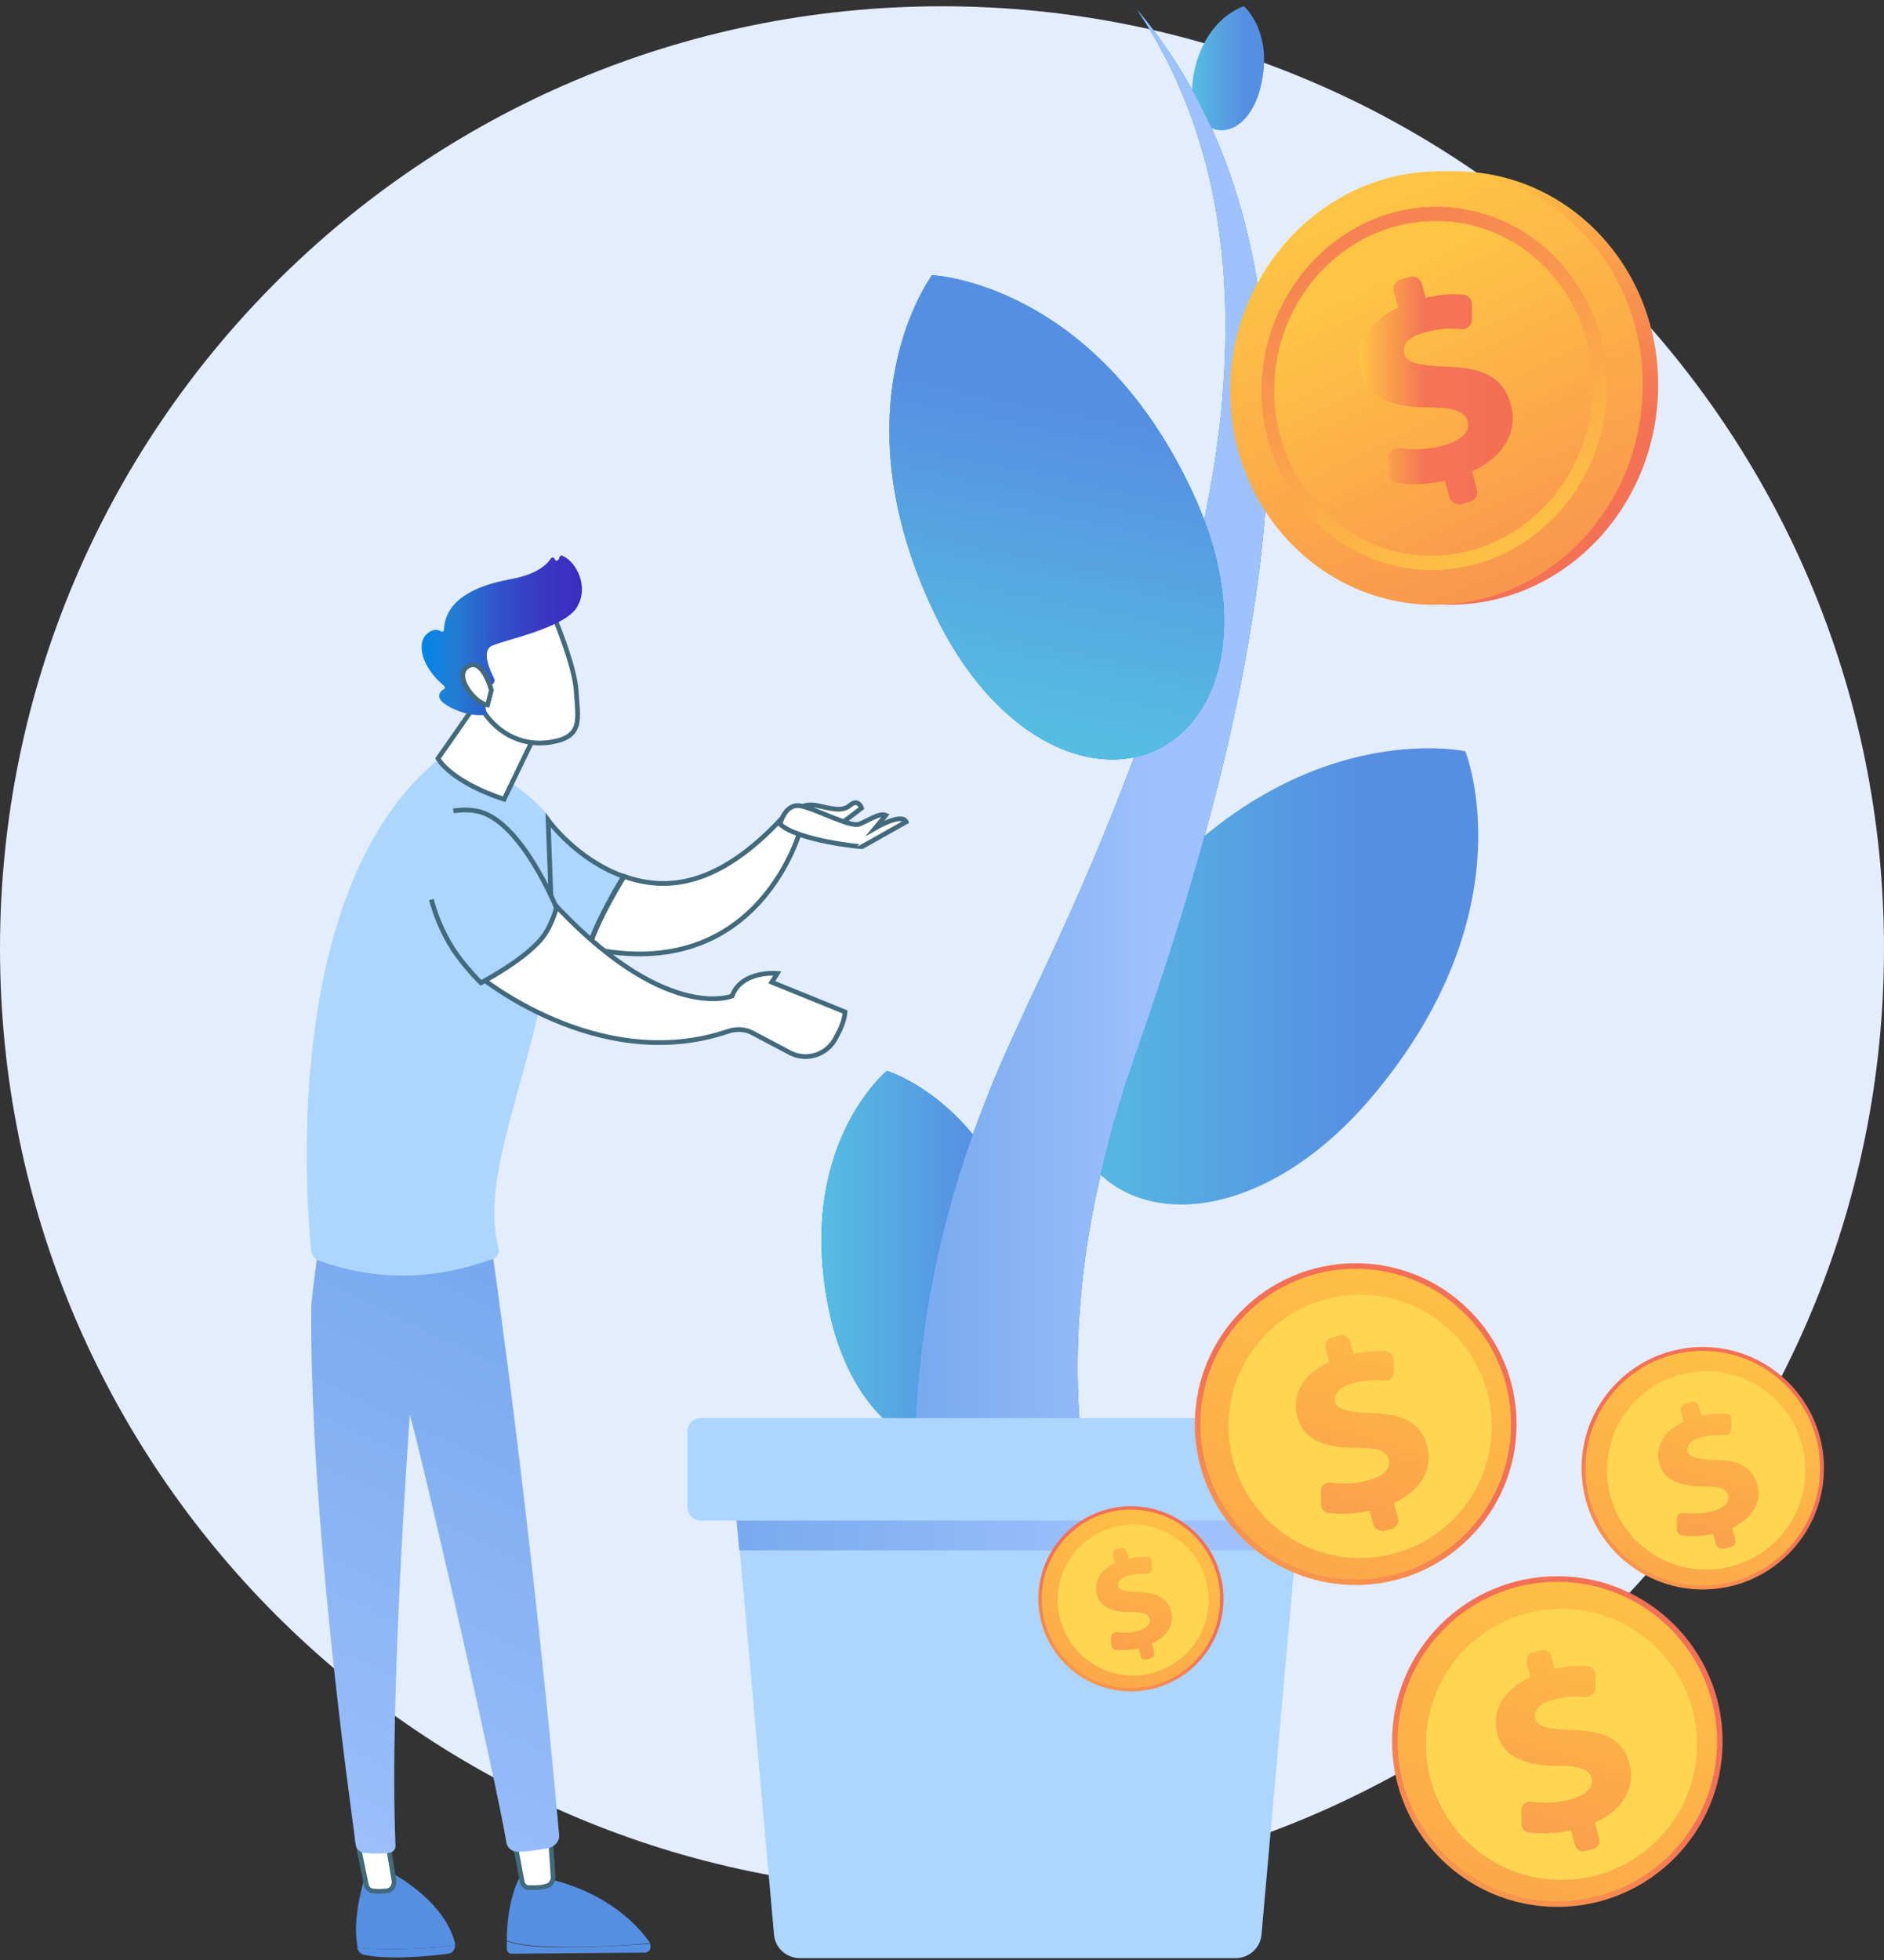 <svg width="100" height="104" viewBox="0 0 100 104" fill="none" xmlns="http://www.w3.org/2000/svg">
    <rect x="0" y="0" width="100" height="104" fill="#333333" stroke="none"/>
    <g clip-path="url(#clip0)">
        <path d="M50 100.333C77.614 100.333 100 77.948 100 50.333C100 22.719 77.614 0.333 50 0.333C22.386 0.333 0 22.719 0 50.333C0 77.948 22.386 100.333 50 100.333Z" fill="#E3EDFE"/>
        <path d="M24.152 103.228C24.152 103.199 24.152 103.14 24.152 103.111C23.567 100.743 20.614 99.281 20.614 99.281L19.444 99.368C18.772 101.445 18.86 102.731 18.977 103.287C18.977 103.316 18.977 103.316 18.977 103.345C19.912 103.433 21.901 103.491 24.152 103.228Z" fill="#568FE2"/>
        <path d="M18.948 103.345C19.006 103.521 19.152 103.696 19.328 103.725C20.702 104.018 22.895 103.784 23.802 103.667C24.006 103.638 24.152 103.462 24.152 103.228C21.901 103.491 19.913 103.433 18.948 103.345Z" fill="#568FE2"/>
        <path d="M18.948 97.615L19.445 100.012C19.474 100.188 19.62 100.305 19.766 100.334C19.971 100.363 20.264 100.363 20.527 100.334C20.79 100.305 20.965 100.042 20.907 99.749L20.556 97.644H18.948V97.615Z" fill="white" stroke="#426A7C" stroke-width="0.25" stroke-miterlimit="10"/>
        <path d="M29.211 103.316C27.924 103.287 27.252 103.141 26.901 102.995C26.901 103.112 26.901 103.258 26.901 103.404C26.901 103.55 27.018 103.667 27.134 103.667L34.24 103.609C34.474 103.609 34.591 103.346 34.503 103.141C33.567 103.199 31.199 103.375 29.211 103.316Z" fill="#568FE2"/>
        <path d="M34.503 103.112C34.503 103.082 34.474 103.082 34.474 103.053C33.86 102.176 32.252 100.422 29.094 99.691L27.573 99.632C27.573 99.632 26.901 100.802 26.901 102.965C27.252 103.112 27.924 103.258 29.211 103.287C31.199 103.375 33.567 103.199 34.503 103.112Z" fill="#568FE2"/>
        <path d="M27.252 97.41C27.281 97.526 27.603 99.222 27.72 99.866C27.749 100.012 27.866 100.129 28.012 100.158C28.275 100.158 28.685 100.187 29.035 100.07C29.24 100.012 29.357 99.807 29.357 99.603L29.182 96.912L27.252 97.41Z" fill="white" stroke="#426A7C" stroke-width="0.25" stroke-miterlimit="10"/>
        <path d="M26.082 66.065C26.082 66.065 28.158 80.363 29.679 97.38C29.708 97.702 29.445 97.965 29.152 98.053C28.684 98.141 28.012 98.258 27.456 98.258C27.164 98.258 26.901 98.024 26.872 97.731C26.375 94.72 22.72 78.638 21.755 75.071C21.755 75.071 20.644 90.129 20.994 97.936C20.994 98.141 20.848 98.287 20.673 98.316C20.38 98.345 19.913 98.375 19.328 98.316C19.094 98.287 18.918 98.112 18.889 97.907C18.538 95.363 16.433 80.246 16.521 69.369C16.521 68.755 17.252 63.696 17.252 63.696L26.082 66.065Z" fill="url(#paint0_linear)"/>
        <path d="M16.901 66.883C16.696 66.795 16.55 66.62 16.521 66.386C16.257 63.696 14.912 47.059 23.363 40.217C23.363 40.217 23.86 38.959 27.836 42.059C31.813 45.187 29.678 48.462 28.743 52.965C27.573 58.433 25.556 62.877 26.462 66.24C26.521 66.474 26.404 66.708 26.17 66.795C23.041 67.936 19.971 67.994 16.901 66.883Z" fill="#ACD5FF"/>
        <path d="M26.637 35.217C26.637 35.45 23.245 40.246 23.245 40.246C23.245 40.246 23.86 41.445 26.754 42.41L29.24 37.263L26.637 35.217Z" fill="white" stroke="#426A7C" stroke-width="0.25" stroke-miterlimit="10"/>
        <path d="M29.298 32.468C29.298 32.468 30.497 35.217 30.585 36.678C30.673 38.141 30.965 39.076 29.298 39.369C27.632 39.661 26.199 38.813 25.439 37.38C25.439 37.38 24.24 35.158 24.503 34.252C24.795 33.345 29.298 32.468 29.298 32.468Z" fill="white" stroke="#426A7C" stroke-width="0.25" stroke-miterlimit="10"/>
        <path d="M26.023 36.357L26.111 36.328C26.228 36.269 26.287 36.123 26.228 36.006C25.994 35.538 25.526 34.515 26.14 34.252C26.901 33.93 29.941 33.316 30.614 32.234C31.257 31.211 30.672 29.866 29.854 29.486C29.795 29.456 29.737 29.486 29.707 29.544L29.649 29.69C29.591 29.778 29.474 29.778 29.444 29.661C29.415 29.573 29.298 29.544 29.24 29.632C29.035 29.953 28.509 30.48 27.047 30.743C24.971 31.123 23.626 31.971 23.567 33.404C23.567 33.491 23.479 33.55 23.392 33.491C23.245 33.404 22.982 33.345 22.661 33.638C22.105 34.105 22.339 35.363 23.567 36.386C23.626 36.445 23.626 36.532 23.567 36.562C23.333 36.708 23.012 37.059 23.889 37.526C24.795 37.994 25.468 37.965 25.731 37.936C25.789 37.936 25.848 37.877 25.819 37.79L25.555 36.532C25.526 36.474 25.585 36.386 25.672 36.386H26.023V36.357Z" fill="url(#paint1_linear)"/>
        <path d="M26.082 36.62C26.082 36.62 25.614 34.866 24.824 35.363C24.035 35.86 25.234 37.351 25.877 37.41L26.082 36.62Z" fill="white" stroke="#426A7C" stroke-width="0.25" stroke-miterlimit="10"/>
        <path d="M29.093 43.521L29.327 49.778C30 50.012 30.614 50.188 31.228 50.305C31.608 49.106 32.427 47.615 33.099 46.504C30.614 45.626 29.093 43.521 29.093 43.521Z" fill="#ACD5FF" stroke="#426A7C" stroke-width="0.25" stroke-miterlimit="10"/>
        <path d="M41.52 43.404C38.099 47.088 35.351 47.293 33.129 46.503C32.456 47.614 31.637 49.076 31.257 50.304C40.351 52.322 42.515 43.93 42.515 43.93L41.52 43.404Z" fill="white" stroke="#426A7C" stroke-width="0.25" stroke-miterlimit="10"/>
        <path d="M42.193 43.024C42.193 43.024 42.573 42.614 43.304 42.731C44.035 42.877 44.679 43.111 45.117 42.731C45.556 42.351 45.731 42.877 45.731 42.877L44.386 43.901L42.193 43.024Z" fill="white" stroke="#426A7C" stroke-width="0.25" stroke-miterlimit="10"/>
        <path d="M41.403 43.725C41.403 43.725 41.666 42.614 42.485 42.76C43.304 42.907 45.146 43.93 45.614 43.725C46.082 43.55 46.696 43.111 47.017 43.257L46.462 43.93C46.462 43.93 47.865 43.111 48.099 43.608L45.76 44.924C45.76 44.953 42.31 44.602 41.403 43.725Z" fill="white" stroke="#426A7C" stroke-width="0.25" stroke-miterlimit="10"/>
        <path d="M25.322 51.708C25.322 51.708 31.725 57.088 38.655 54.72C39.093 54.574 39.561 54.603 39.941 54.807L41.93 55.86C42.778 56.299 43.801 56.006 44.298 55.188C44.561 54.72 44.824 54.193 44.854 53.696L40.965 52.117L41.257 51.65C41.257 51.65 39.357 51.474 38.859 52.848C38.859 52.848 35.234 54.369 29.123 47.644C29.123 47.644 26.345 50.012 25.322 51.708Z" fill="white" stroke="#426A7C" stroke-width="0.25" stroke-miterlimit="10"/>
        <path d="M22.895 47.731C23.07 48.375 23.392 49.34 24.065 50.392C24.708 51.357 25.527 52.147 25.527 52.147C25.527 52.147 28.07 50.831 28.918 49.574C29.357 48.901 29.532 48.17 29.532 48.17C29.532 48.17 27.603 43.375 25.234 43.024C24.737 42.936 24.299 42.995 24.065 43.024" fill="#ACD5FF"/>
        <path d="M22.895 47.731C23.07 48.375 23.392 49.34 24.065 50.392C24.708 51.357 25.527 52.147 25.527 52.147C25.527 52.147 28.07 50.831 28.918 49.574C29.357 48.901 29.532 48.17 29.532 48.17C29.532 48.17 27.603 43.375 25.234 43.024C24.737 42.936 24.299 42.995 24.065 43.024" stroke="#426A7C" stroke-width="0.25" stroke-miterlimit="10"/>
        <path d="M47.077 56.824C47.077 56.824 42.194 60.801 44.006 69.544C45.088 74.69 48.305 77.321 51.112 76.766C53.919 76.181 55.878 72.526 54.854 67.351C53.1 58.608 47.077 56.824 47.077 56.824Z" fill="#007CFF"/>
        <path d="M47.077 56.824C47.077 56.824 42.194 60.801 44.006 69.544C45.088 74.69 48.305 77.321 51.112 76.766C53.919 76.181 55.878 72.526 54.854 67.351C53.1 58.608 47.077 56.824 47.077 56.824Z" fill="url(#paint2_linear)"/>
        <path d="M77.778 39.865C77.778 39.865 68.83 37.877 60.439 47.848C55.497 53.725 55.38 59.777 58.596 62.497C61.784 65.216 67.749 64.134 72.749 58.286C81.199 48.345 77.778 39.865 77.778 39.865Z" fill="url(#paint3_linear)"/>
        <path d="M66.024 0.333C66.024 0.333 64.035 0.889 63.392 3.754C63.012 5.45 63.655 6.678 64.562 6.883C65.497 7.088 66.55 6.24 66.93 4.544C67.603 1.678 66.024 0.333 66.024 0.333Z" fill="url(#paint4_linear)"/>
        <path d="M50.176 88.93C49.006 84.808 48.509 80.568 48.568 76.416C48.655 72.264 49.299 68.17 50.351 64.281C50.878 62.322 51.521 60.422 52.252 58.579C52.603 57.644 52.983 56.737 53.392 55.831C53.597 55.363 53.802 54.925 54.006 54.486L54.299 53.843L54.591 53.199C56.199 49.837 57.72 46.474 59.094 43.024C60.468 39.603 61.696 36.123 62.691 32.585C63.685 29.047 64.445 25.451 64.825 21.796C65.176 18.141 65.147 14.427 64.474 10.802C63.802 7.176 62.457 3.638 60.351 0.509C62.778 3.375 64.591 6.825 65.702 10.509C66.813 14.194 67.281 18.053 67.34 21.913C67.369 25.772 67.018 29.632 66.375 33.404C65.761 37.205 64.883 40.948 63.86 44.632C62.837 48.316 61.667 51.971 60.41 55.568L60.176 56.24L60.059 56.591L59.942 56.913C59.796 57.351 59.65 57.761 59.533 58.199C59.27 59.047 59.006 59.895 58.802 60.772C58.363 62.498 57.983 64.223 57.72 65.919C57.193 69.369 57.047 72.819 57.369 76.153C57.691 79.486 58.451 82.731 59.708 85.743L50.176 88.93Z" fill="#007CFF"/>
        <path d="M50.176 88.93C49.006 84.808 48.509 80.568 48.568 76.416C48.655 72.264 49.299 68.17 50.351 64.281C50.878 62.322 51.521 60.422 52.252 58.579C52.603 57.644 52.983 56.737 53.392 55.831C53.597 55.363 53.802 54.925 54.006 54.486L54.299 53.843L54.591 53.199C56.199 49.837 57.72 46.474 59.094 43.024C60.468 39.603 61.696 36.123 62.691 32.585C63.685 29.047 64.445 25.451 64.825 21.796C65.176 18.141 65.147 14.427 64.474 10.802C63.802 7.176 62.457 3.638 60.351 0.509C62.778 3.375 64.591 6.825 65.702 10.509C66.813 14.194 67.281 18.053 67.34 21.913C67.369 25.772 67.018 29.632 66.375 33.404C65.761 37.205 64.883 40.948 63.86 44.632C62.837 48.316 61.667 51.971 60.41 55.568L60.176 56.24L60.059 56.591L59.942 56.913C59.796 57.351 59.65 57.761 59.533 58.199C59.27 59.047 59.006 59.895 58.802 60.772C58.363 62.498 57.983 64.223 57.72 65.919C57.193 69.369 57.047 72.819 57.369 76.153C57.691 79.486 58.451 82.731 59.708 85.743L50.176 88.93Z" fill="url(#paint5_linear)"/>
        <path d="M69.065 79.135L68.772 82.263L66.959 102.643C66.901 103.374 66.287 103.901 65.585 103.901H42.456C41.725 103.901 41.141 103.345 41.082 102.643L39.269 82.263L38.977 79.135H69.065Z" fill="#ACD5FF"/>
        <path d="M49.474 14.603C49.474 14.603 44.299 21.474 49.591 32.527C52.691 39.047 57.837 41.474 61.404 39.778C64.971 38.082 66.346 32.585 63.275 26.065C58.071 14.954 49.474 14.603 49.474 14.603Z" fill="#007CFF"/>
        <path d="M49.474 14.603C49.474 14.603 44.299 21.474 49.591 32.527C52.691 39.047 57.837 41.474 61.404 39.778C64.971 38.082 66.346 32.585 63.275 26.065C58.071 14.954 49.474 14.603 49.474 14.603Z" fill="url(#paint6_linear)"/>
        <path d="M69.065 79.135L68.802 82.263H39.24L38.948 79.135H69.065Z" fill="url(#paint7_linear)"/>
        <path d="M70.819 80.684H37.193C36.813 80.684 36.492 80.362 36.492 79.982V75.947C36.492 75.567 36.813 75.246 37.193 75.246H70.819C71.199 75.246 71.521 75.567 71.521 75.947V79.982C71.521 80.392 71.199 80.684 70.819 80.684Z" fill="#ACD5FF"/>
        <path d="M60.029 89.748C62.742 89.748 64.942 87.549 64.942 84.836C64.942 82.123 62.742 79.924 60.029 79.924C57.316 79.924 55.117 82.123 55.117 84.836C55.117 87.549 57.316 89.748 60.029 89.748Z" fill="url(#paint8_linear)"/>
        <path d="M60.029 89.573C62.645 89.573 64.766 87.453 64.766 84.837C64.766 82.221 62.645 80.1 60.029 80.1C57.413 80.1 55.292 82.221 55.292 84.837C55.292 87.453 57.413 89.573 60.029 89.573Z" fill="url(#paint9_linear)"/>
        <path d="M63.943 86.181C64.65 84.085 63.525 81.812 61.428 81.105C59.332 80.397 57.059 81.523 56.352 83.619C55.644 85.716 56.77 87.988 58.866 88.696C60.962 89.403 63.235 88.278 63.943 86.181Z" fill="#FFD551"/>
        <path d="M60.555 87.877L60.438 87.468C60 87.556 59.532 87.585 59.181 87.527C59.064 87.497 58.976 87.41 58.976 87.263V86.854C58.976 86.708 59.123 86.591 59.269 86.591C59.62 86.649 60.029 86.649 60.409 86.532C60.819 86.415 61.111 86.182 61.023 85.889C60.965 85.626 60.672 85.538 60.029 85.538C59.123 85.538 58.421 85.334 58.216 84.603C58.041 83.93 58.392 83.287 59.181 82.936L59.064 82.527C59.035 82.38 59.093 82.263 59.239 82.205L59.473 82.147C59.62 82.117 59.737 82.176 59.795 82.322L59.912 82.702C60.321 82.614 60.643 82.585 60.906 82.614C61.052 82.614 61.14 82.731 61.14 82.877V83.258C61.14 83.404 61.023 83.521 60.848 83.521C60.614 83.492 60.292 83.492 59.883 83.609C59.386 83.755 59.298 83.989 59.356 84.164C59.415 84.398 59.766 84.456 60.468 84.486C61.462 84.515 61.959 84.807 62.163 85.48C62.339 86.123 62.017 86.825 61.14 87.205L61.257 87.673C61.286 87.819 61.228 87.936 61.082 87.994L60.848 88.053C60.731 88.082 60.585 88.024 60.555 87.877Z" fill="url(#paint10_linear)"/>
        <path d="M71.959 84.105C76.675 84.105 80.497 80.283 80.497 75.567C80.497 70.852 76.675 67.029 71.959 67.029C67.244 67.029 63.421 70.852 63.421 75.567C63.421 80.283 67.244 84.105 71.959 84.105Z" fill="url(#paint11_linear)"/>
        <path d="M71.959 83.813C76.513 83.813 80.205 80.121 80.205 75.567C80.205 71.013 76.513 67.322 71.959 67.322C67.405 67.322 63.714 71.013 63.714 75.567C63.714 80.121 67.405 83.813 71.959 83.813Z" fill="url(#paint12_linear)"/>
        <path d="M77.466 80.266C79.999 77.354 79.692 72.94 76.78 70.407C73.868 67.874 69.454 68.181 66.921 71.094C64.388 74.006 64.695 78.42 67.607 80.953C70.519 83.486 74.933 83.178 77.466 80.266Z" fill="#FFD551"/>
        <path d="M72.895 80.889L72.69 80.158C71.93 80.334 71.111 80.363 70.497 80.275C70.292 80.246 70.117 80.041 70.117 79.836V79.105C70.117 78.842 70.351 78.638 70.614 78.667C71.199 78.754 71.901 78.754 72.632 78.55C73.363 78.345 73.86 77.965 73.713 77.439C73.597 76.971 73.099 76.825 71.988 76.825C70.409 76.825 69.21 76.474 68.86 75.187C68.538 74.018 69.152 72.907 70.556 72.263L70.351 71.532C70.292 71.298 70.439 71.064 70.672 70.977L71.111 70.86C71.345 70.801 71.579 70.948 71.667 71.181L71.842 71.854C72.544 71.678 73.099 71.678 73.567 71.708C73.801 71.737 73.977 71.912 73.977 72.146V72.819C73.977 73.082 73.743 73.287 73.48 73.257C73.07 73.228 72.485 73.199 71.813 73.404C70.936 73.638 70.79 74.076 70.877 74.398C70.994 74.807 71.579 74.924 72.807 74.983C74.561 75.041 75.409 75.509 75.76 76.737C76.053 77.848 75.497 79.076 73.977 79.749L74.21 80.567C74.269 80.801 74.123 81.035 73.889 81.123L73.45 81.24C73.187 81.24 72.953 81.123 72.895 80.889Z" fill="url(#paint13_linear)"/>
        <path d="M82.661 101.181C87.505 101.181 91.433 97.254 91.433 92.409C91.433 87.565 87.505 83.638 82.661 83.638C77.816 83.638 73.889 87.565 73.889 92.409C73.889 97.254 77.816 101.181 82.661 101.181Z" fill="url(#paint14_linear)"/>
        <path d="M82.66 100.889C87.344 100.889 91.14 97.093 91.14 92.41C91.14 87.727 87.344 83.93 82.66 83.93C77.977 83.93 74.181 87.727 74.181 92.41C74.181 97.093 77.977 100.889 82.66 100.889Z" fill="url(#paint15_linear)"/>
        <path d="M90.061 93.026C90.32 89.062 87.316 85.638 83.352 85.38C79.388 85.121 75.964 88.124 75.705 92.089C75.446 96.053 78.45 99.477 82.414 99.735C86.379 99.994 89.802 96.99 90.061 93.026Z" fill="#FFD551"/>
        <path d="M83.597 97.877L83.392 97.117C82.603 97.293 81.755 97.322 81.141 97.234C80.907 97.205 80.76 97 80.76 96.795V96.035C80.76 95.772 80.994 95.538 81.287 95.597C81.901 95.684 82.632 95.684 83.363 95.48C84.123 95.275 84.62 94.866 84.474 94.339C84.357 93.871 83.831 93.696 82.69 93.696C81.082 93.696 79.825 93.316 79.474 92C79.152 90.801 79.766 89.661 81.228 88.988L81.024 88.228C80.965 87.994 81.111 87.731 81.345 87.673L81.784 87.556C82.018 87.497 82.281 87.643 82.339 87.877L82.515 88.55C83.246 88.374 83.801 88.374 84.269 88.404C84.503 88.433 84.679 88.608 84.679 88.871V89.573C84.679 89.836 84.445 90.041 84.181 90.041C83.743 90.012 83.158 89.983 82.456 90.187C81.55 90.421 81.404 90.86 81.492 91.211C81.608 91.62 82.222 91.766 83.48 91.795C85.293 91.854 86.17 92.351 86.491 93.608C86.813 94.749 86.228 96.006 84.649 96.708L84.883 97.556C84.942 97.79 84.796 98.053 84.562 98.111L84.123 98.228C83.918 98.287 83.655 98.14 83.597 97.877Z" fill="url(#paint16_linear)"/>
        <path d="M90.38 84.34C93.933 84.34 96.813 81.46 96.813 77.907C96.813 74.354 93.933 71.474 90.38 71.474C86.827 71.474 83.947 74.354 83.947 77.907C83.947 81.46 86.827 84.34 90.38 84.34Z" fill="url(#paint17_linear)"/>
        <path d="M90.38 84.135C93.82 84.135 96.609 81.346 96.609 77.906C96.609 74.467 93.82 71.678 90.38 71.678C86.941 71.678 84.152 74.467 84.152 77.906C84.152 81.346 86.941 84.135 90.38 84.135Z" fill="url(#paint18_linear)"/>
        <path d="M93.85 82.134C96.121 80.32 96.491 77.008 94.677 74.737C92.862 72.466 89.551 72.095 87.279 73.91C85.008 75.724 84.638 79.036 86.453 81.307C88.267 83.578 91.579 83.948 93.85 82.134Z" fill="#FFD551"/>
        <path d="M91.082 81.941L90.936 81.386C90.351 81.532 89.737 81.532 89.298 81.473C89.123 81.444 89.006 81.298 89.006 81.152V80.596C89.006 80.392 89.181 80.245 89.386 80.275C89.825 80.333 90.38 80.333 90.906 80.187C91.462 80.041 91.813 79.748 91.725 79.339C91.638 78.988 91.257 78.871 90.439 78.871C89.269 78.871 88.333 78.608 88.07 77.643C87.836 76.766 88.304 75.918 89.357 75.45L89.211 74.894C89.152 74.719 89.269 74.544 89.445 74.485L89.766 74.397C89.942 74.339 90.117 74.456 90.175 74.631L90.322 75.128C90.848 75.011 91.287 74.982 91.608 75.011C91.784 75.011 91.901 75.158 91.901 75.333V75.83C91.901 76.035 91.725 76.181 91.55 76.152C91.228 76.123 90.819 76.123 90.292 76.269C89.62 76.444 89.532 76.766 89.591 77.029C89.678 77.321 90.117 77.438 91.053 77.468C92.368 77.497 93.012 77.877 93.275 78.783C93.509 79.631 93.099 80.538 91.93 81.064L92.105 81.678C92.164 81.854 92.047 82.029 91.871 82.088L91.55 82.175C91.316 82.204 91.14 82.117 91.082 81.941Z" fill="url(#paint19_linear)"/>
        <path d="M66.112 20.743C66.112 26.883 70.761 31.942 76.696 32.088C82.866 32.234 88.012 27 88.012 20.421C88.012 13.842 82.837 8.784 76.696 9.105C70.761 9.398 66.112 14.632 66.112 20.743Z" fill="url(#paint20_linear)"/>
        <path d="M65.293 20.743C65.293 26.883 69.942 31.942 75.877 32.088C82.047 32.234 87.193 27 87.193 20.421C87.193 13.842 82.018 8.784 75.877 9.105C69.942 9.398 65.293 14.632 65.293 20.743Z" fill="url(#paint21_linear)"/>
        <path d="M66.959 20.742C66.959 25.918 70.877 30.157 75.848 30.245C80.994 30.333 85.293 25.947 85.293 20.479C85.293 15.011 80.994 10.771 75.848 10.976C70.906 11.21 66.959 15.567 66.959 20.742Z" fill="url(#paint22_linear)"/>
        <path d="M67.632 20.713C67.632 25.48 71.258 29.427 75.848 29.485C80.585 29.544 84.532 25.509 84.532 20.48C84.532 15.45 80.614 11.532 75.877 11.737C71.258 11.912 67.632 15.947 67.632 20.713Z" fill="url(#paint23_linear)"/>
        <path d="M76.93 26.357L76.695 25.509C75.789 25.714 74.853 25.743 74.152 25.626C73.888 25.597 73.713 25.363 73.713 25.129V24.281C73.713 23.96 73.976 23.726 74.298 23.784C75 23.872 75.818 23.872 76.637 23.638C77.485 23.404 78.07 22.936 77.894 22.352C77.748 21.825 77.163 21.62 75.877 21.62C74.035 21.62 72.631 21.211 72.222 19.72C71.842 18.375 72.573 17.059 74.21 16.328L73.976 15.48C73.888 15.217 74.064 14.925 74.327 14.837L74.824 14.691C75.087 14.603 75.38 14.778 75.468 15.041L75.672 15.802C76.491 15.597 77.134 15.597 77.66 15.626C77.924 15.656 78.128 15.86 78.128 16.153V16.942C78.128 17.235 77.865 17.498 77.573 17.468C77.076 17.41 76.432 17.41 75.614 17.644C74.59 17.907 74.415 18.433 74.532 18.784C74.649 19.252 75.35 19.398 76.783 19.457C78.83 19.515 79.824 20.071 80.204 21.503C80.555 22.79 79.912 24.223 78.128 25.012L78.391 25.977C78.479 26.24 78.304 26.533 78.041 26.62L77.543 26.767C77.28 26.796 77.017 26.62 76.93 26.357Z" fill="url(#paint24_linear)"/>
    </g>
    <defs>
        <linearGradient id="paint0_linear" x1="28.947" y1="69.282" x2="7.817" y2="112.844" gradientUnits="userSpaceOnUse">
            <stop stop-color="#78A9EF"/>
            <stop offset="0.708" stop-color="#9FC2FC"/>
        </linearGradient>
        <linearGradient id="paint1_linear" x1="22.331" y1="33.681" x2="30.866" y2="33.681" gradientUnits="userSpaceOnUse">
            <stop stop-color="#0084ED"/>
            <stop offset="0.205" stop-color="#237ED3"/>
            <stop offset="0.491" stop-color="#3152C9"/>
            <stop offset="0.767" stop-color="#3937C3"/>
            <stop offset="0.967" stop-color="#3C2DC1"/>
        </linearGradient>
        <linearGradient id="paint2_linear" x1="43.605" y1="66.844" x2="55.131" y2="66.844" gradientUnits="userSpaceOnUse">
            <stop stop-color="#56BDE2"/>
            <stop offset="0.709" stop-color="#568FE2"/>
        </linearGradient>
        <linearGradient id="paint3_linear" x1="56.417" y1="51.781" x2="78.451" y2="51.781" gradientUnits="userSpaceOnUse">
            <stop stop-color="#56BDE2"/>
            <stop offset="0.709" stop-color="#568FE2"/>
        </linearGradient>
        <linearGradient id="paint4_linear" x1="63.299" y1="3.623" x2="67.12" y2="3.623" gradientUnits="userSpaceOnUse">
            <stop stop-color="#56BDE2"/>
            <stop offset="0.709" stop-color="#568FE2"/>
        </linearGradient>
        <linearGradient id="paint5_linear" x1="48.576" y1="44.7" x2="67.356" y2="44.7" gradientUnits="userSpaceOnUse">
            <stop stop-color="#78A9EF"/>
            <stop offset="0.708" stop-color="#9FC2FC"/>
        </linearGradient>
        <linearGradient id="paint6_linear" x1="53.855" y1="38.514" x2="58.626" y2="14.891" gradientUnits="userSpaceOnUse">
            <stop stop-color="#56BDE2"/>
            <stop offset="0.709" stop-color="#568FE2"/>
        </linearGradient>
        <linearGradient id="paint7_linear" x1="38.948" y1="80.697" x2="69.074" y2="80.697" gradientUnits="userSpaceOnUse">
            <stop stop-color="#78A9EF"/>
            <stop offset="0.708" stop-color="#9FC2FC"/>
        </linearGradient>
        <linearGradient id="paint8_linear" x1="55.586" y1="94.099" x2="59.936" y2="85.008" gradientUnits="userSpaceOnUse">
            <stop stop-color="#FFC444"/>
            <stop offset="0.996" stop-color="#F36F56"/>
        </linearGradient>
        <linearGradient id="paint9_linear" x1="62.065" y1="78.661" x2="50.986" y2="112.114" gradientUnits="userSpaceOnUse">
            <stop stop-color="#FFC444"/>
            <stop offset="0.996" stop-color="#F36F56"/>
        </linearGradient>
        <linearGradient id="paint10_linear" x1="61.725" y1="79.626" x2="56.282" y2="99.119" gradientUnits="userSpaceOnUse">
            <stop stop-color="#FFC444"/>
            <stop offset="0.996" stop-color="#F36F56"/>
        </linearGradient>
        <linearGradient id="paint11_linear" x1="64.249" y1="91.703" x2="71.821" y2="75.877" gradientUnits="userSpaceOnUse">
            <stop stop-color="#FFC444"/>
            <stop offset="0.996" stop-color="#F36F56"/>
        </linearGradient>
        <linearGradient id="paint12_linear" x1="75.528" y1="64.827" x2="56.24" y2="123.062" gradientUnits="userSpaceOnUse">
            <stop stop-color="#FFC444"/>
            <stop offset="0.996" stop-color="#F36F56"/>
        </linearGradient>
        <linearGradient id="paint13_linear" x1="74.936" y1="66.506" x2="65.46" y2="100.44" gradientUnits="userSpaceOnUse">
            <stop stop-color="#FFC444"/>
            <stop offset="0.996" stop-color="#F36F56"/>
        </linearGradient>
        <linearGradient id="paint14_linear" x1="74.699" y1="109.032" x2="82.491" y2="92.748" gradientUnits="userSpaceOnUse">
            <stop stop-color="#FFC444"/>
            <stop offset="0.996" stop-color="#F36F56"/>
        </linearGradient>
        <linearGradient id="paint15_linear" x1="86.305" y1="81.378" x2="66.459" y2="141.301" gradientUnits="userSpaceOnUse">
            <stop stop-color="#FFC444"/>
            <stop offset="0.996" stop-color="#F36F56"/>
        </linearGradient>
        <linearGradient id="paint16_linear" x1="85.697" y1="83.105" x2="75.946" y2="118.023" gradientUnits="userSpaceOnUse">
            <stop stop-color="#FFC444"/>
            <stop offset="0.996" stop-color="#F36F56"/>
        </linearGradient>
        <linearGradient id="paint17_linear" x1="84.568" y1="90.092" x2="90.276" y2="78.161" gradientUnits="userSpaceOnUse">
            <stop stop-color="#FFC444"/>
            <stop offset="0.996" stop-color="#F36F56"/>
        </linearGradient>
        <linearGradient id="paint18_linear" x1="93.071" y1="69.83" x2="78.53" y2="113.735" gradientUnits="userSpaceOnUse">
            <stop stop-color="#FFC444"/>
            <stop offset="0.996" stop-color="#F36F56"/>
        </linearGradient>
        <linearGradient id="paint19_linear" x1="92.625" y1="71.095" x2="85.481" y2="96.679" gradientUnits="userSpaceOnUse">
            <stop stop-color="#FFC444"/>
            <stop offset="0.996" stop-color="#F36F56"/>
        </linearGradient>
        <linearGradient id="paint20_linear" x1="73.22" y1="11.262" x2="88.562" y2="48.474" gradientUnits="userSpaceOnUse">
            <stop stop-color="#FFC444"/>
            <stop offset="0.383" stop-color="#F37255"/>
            <stop offset="0.996" stop-color="#F36F56"/>
        </linearGradient>
        <linearGradient id="paint21_linear" x1="72.407" y1="11.262" x2="87.749" y2="48.474" gradientUnits="userSpaceOnUse">
            <stop stop-color="#FFC444"/>
            <stop offset="0.996" stop-color="#F36F56"/>
        </linearGradient>
        <linearGradient id="paint22_linear" x1="80.559" y1="30.014" x2="69.812" y2="7.109" gradientUnits="userSpaceOnUse">
            <stop stop-color="#FFC444"/>
            <stop offset="0.996" stop-color="#F36F56"/>
        </linearGradient>
        <linearGradient id="paint23_linear" x1="73.316" y1="14.924" x2="87.525" y2="43.883" gradientUnits="userSpaceOnUse">
            <stop stop-color="#FFC444"/>
            <stop offset="0.996" stop-color="#F36F56"/>
        </linearGradient>
        <linearGradient id="paint24_linear" x1="72.157" y1="20.7" x2="80.337" y2="20.7" gradientUnits="userSpaceOnUse">
            <stop stop-color="#FFC444"/>
            <stop offset="0.427" stop-color="#F47455"/>
            <stop offset="0.996" stop-color="#F36F56"/>
        </linearGradient>
        <clipPath id="clip0">
            <rect width="100" height="103.567" fill="white" transform="translate(0 0.333)"/>
        </clipPath>
    </defs>
</svg>
